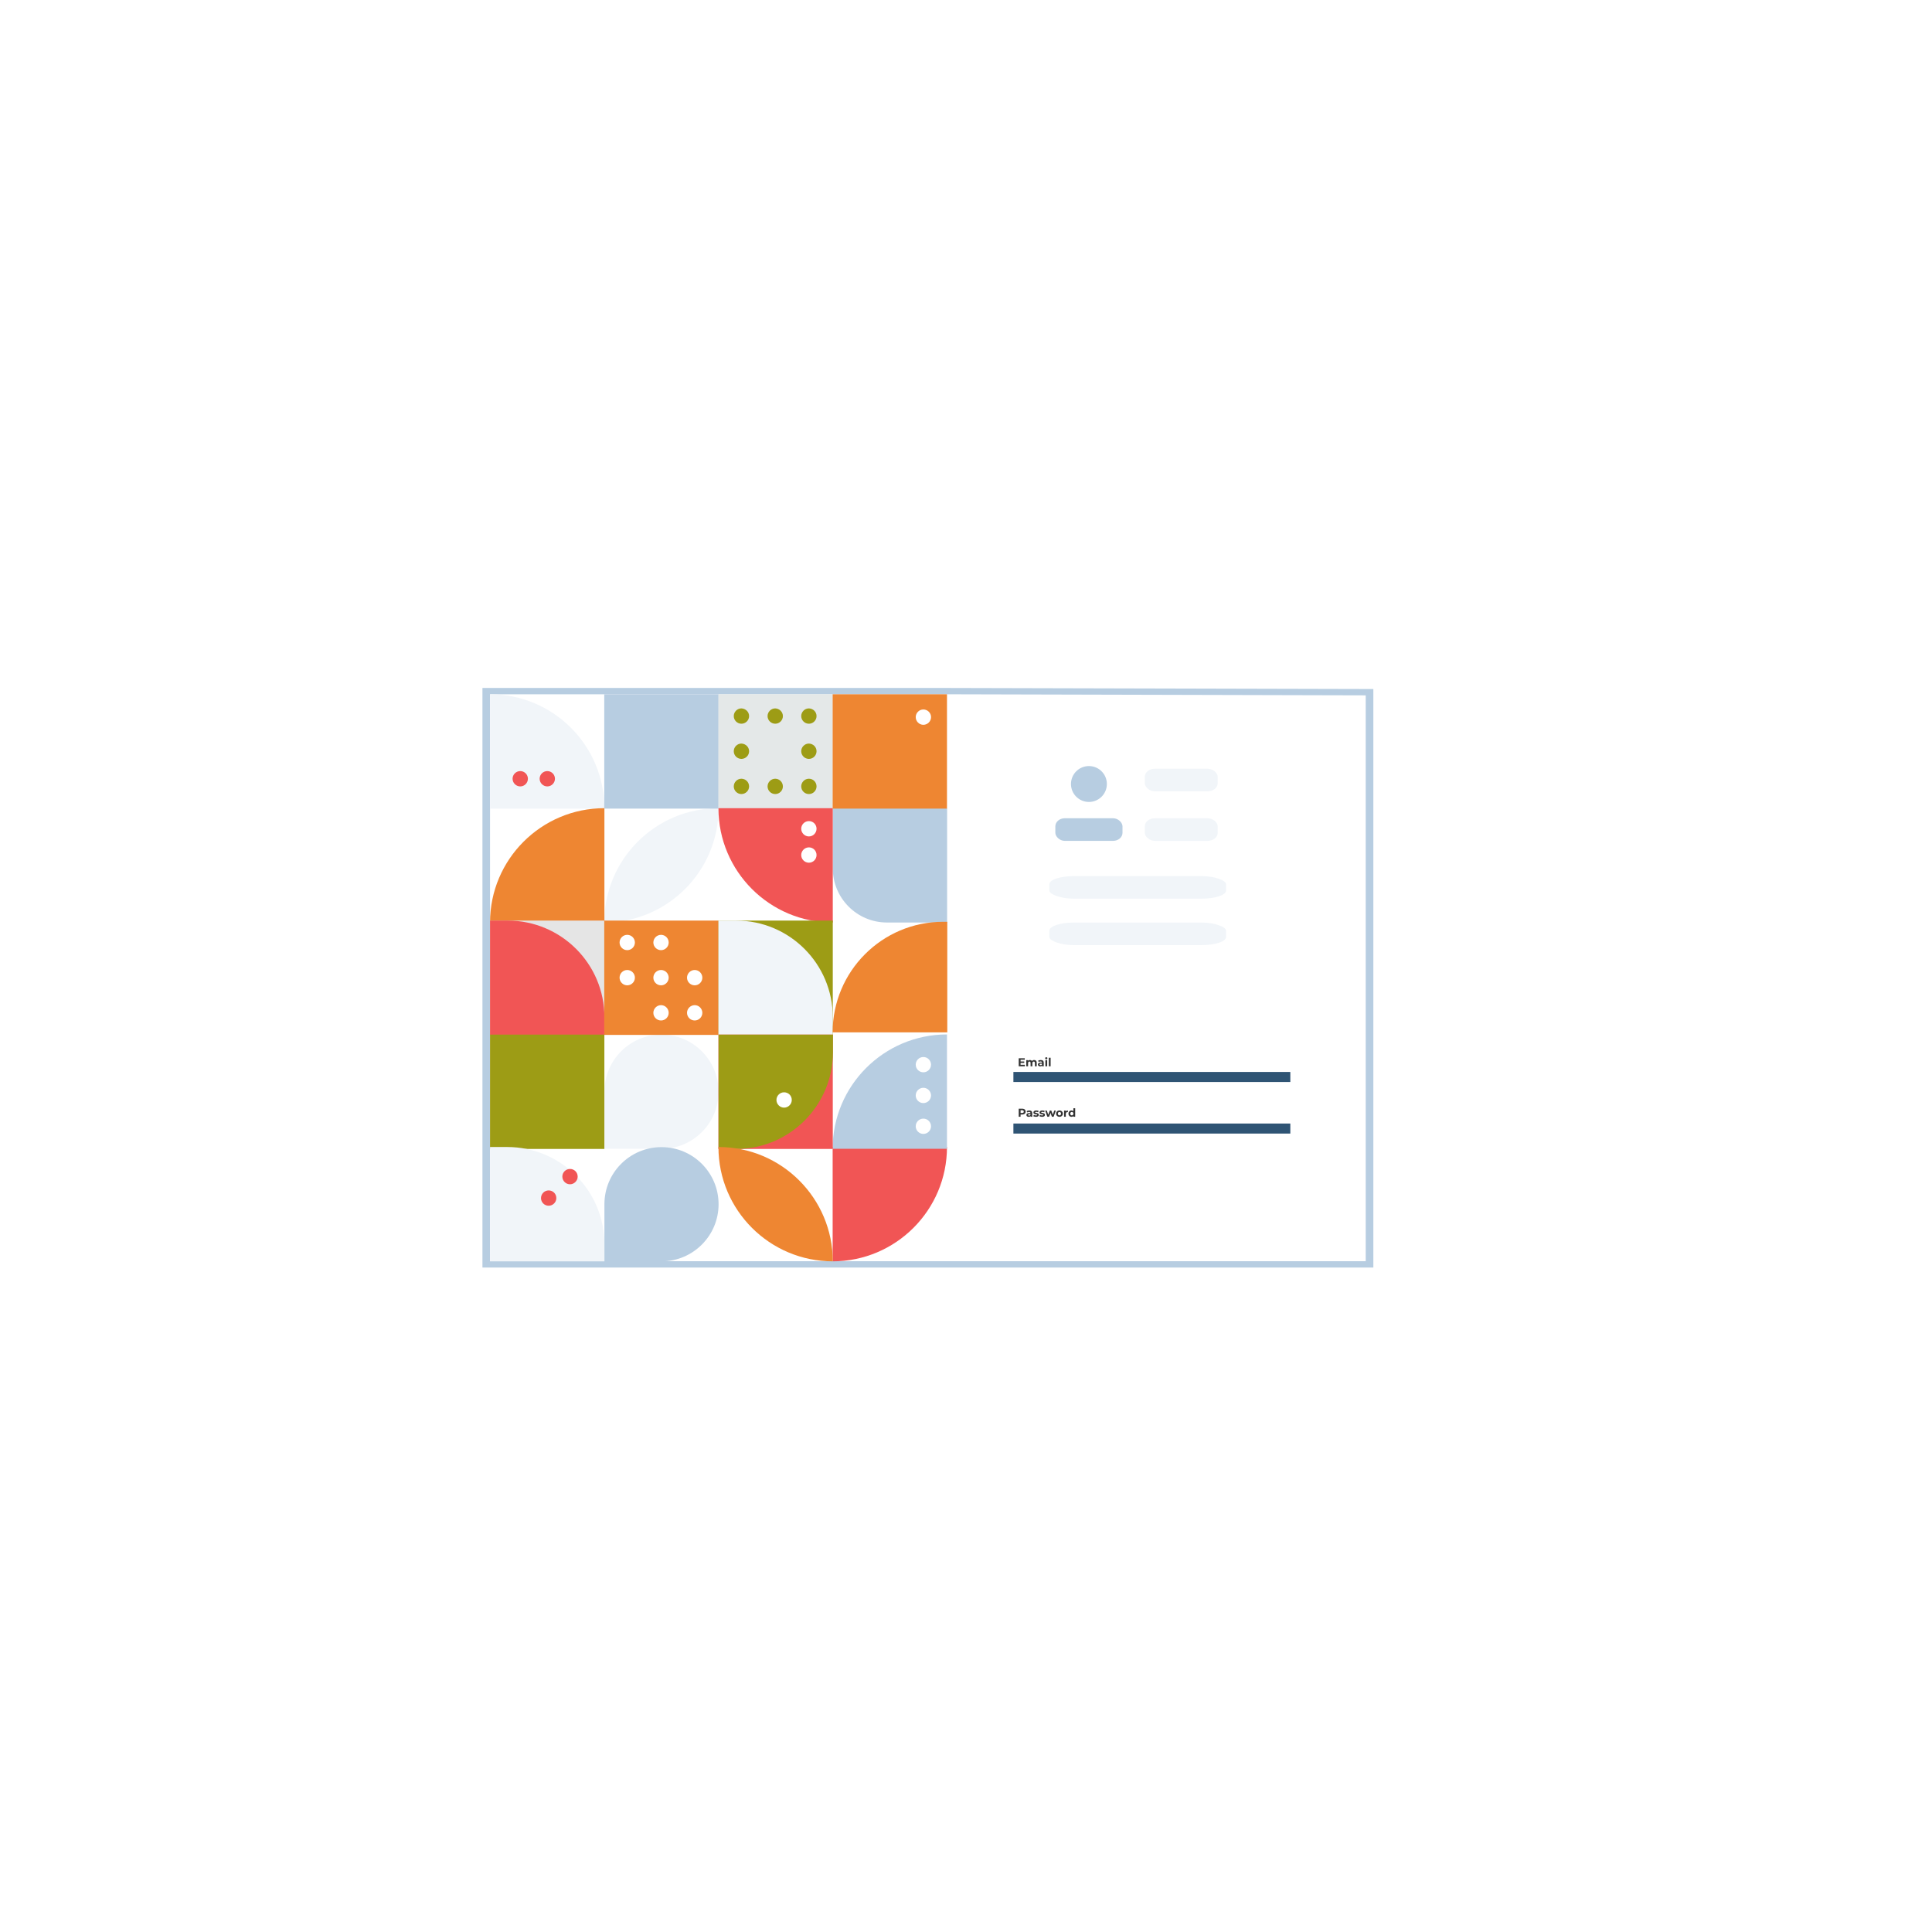<?xml version="1.0" encoding="UTF-8"?>
<!-- Creator: CorelDRAW 2019 (64-Bit) -->
<svg xmlns="http://www.w3.org/2000/svg" xmlns:xlink="http://www.w3.org/1999/xlink" xml:space="preserve" width="450px" height="450px" version="1.1" style="shape-rendering:geometricPrecision; text-rendering:geometricPrecision; image-rendering:optimizeQuality; fill-rule:evenodd; clip-rule:evenodd" viewBox="0 0 450 450">
 <defs>
  <style type="text/css">
   <![CDATA[
    .str0 {stroke:#2F5474;stroke-width:2.34;stroke-miterlimit:22.926}
    .fil4 {fill:none}
    .fil9 {fill:#9D9C15}
    .fil0 {fill:#B7CDE1}
    .fil7 {fill:#E4E8E8}
    .fil8 {fill:#E5E5E5}
    .fil6 {fill:#EE8632}
    .fil2 {fill:#F15555}
    .fil5 {fill:#F1F5F9}
    .fil1 {fill:white}
    .fil3 {fill:#333333;fill-rule:nonzero}
   ]]>
  </style>
     <clipPath id="id0">
      <path d="M114.87 162.81l216.96 0 0 144.44 -216.96 0 0 -144.44z"></path>
     </clipPath>
 </defs>
 <g id="Слой_x0020_1">
  <g id="_2590117181936">
   <g>
    <g style="clip-path:url(#id0)">
     <image x="114.87" y="162.81" width="216.96" height="144.45"></image>
    </g>
   </g>
   <path class="fil0" d="M319.88 295.23c0,0 0,-134.74 0,-134.74l-99.2 -0.25 -108.31 0 0 134.99 207.51 0z"></path>
   <path class="fil1" d="M318.1 293.76c0,0 0,-131.8 0,-131.8l-97.5 -0.25 -106.46 0 0 132.05 203.96 0z"></path>
   <path class="fil2" d="M193.94 293.79l0 0 0 -26.63 26.63 0 0 0c0,14.7 -11.94,26.63 -26.63,26.63z"></path>
   <polygon class="fil3" points="238.72,248.01 238.72,248.36 237.28,248.36 237.28,246.49 238.69,246.49 238.69,246.83 237.71,246.83 237.71,247.24 238.57,247.24 238.57,247.57 237.71,247.57 237.71,248.01 "></polygon>
   <path id="1" class="fil3" d="M240.88 246.9c0.18,0 0.32,0.05 0.43,0.16 0.1,0.1 0.16,0.26 0.16,0.47l0 0.83 -0.42 0 0 -0.76c0,-0.12 -0.02,-0.2 -0.07,-0.26 -0.05,-0.05 -0.12,-0.08 -0.2,-0.08 -0.1,0 -0.18,0.03 -0.23,0.09 -0.06,0.07 -0.09,0.16 -0.09,0.28l0 0.73 -0.42 0 0 -0.76c0,-0.23 -0.09,-0.34 -0.27,-0.34 -0.1,0 -0.17,0.03 -0.23,0.09 -0.06,0.07 -0.08,0.16 -0.08,0.28l0 0.73 -0.42 0 0 -1.44 0.4 0 0 0.16c0.05,-0.06 0.12,-0.1 0.19,-0.14 0.08,-0.03 0.17,-0.04 0.26,-0.04 0.1,0 0.19,0.02 0.27,0.06 0.09,0.04 0.15,0.09 0.2,0.17 0.06,-0.07 0.13,-0.13 0.22,-0.17 0.09,-0.04 0.19,-0.06 0.3,-0.06z"></path>
   <path id="2" class="fil3" d="M242.42 246.9c0.22,0 0.39,0.05 0.51,0.16 0.12,0.1 0.18,0.26 0.18,0.48l0 0.82 -0.39 0 0 -0.18c-0.08,0.13 -0.22,0.2 -0.44,0.2 -0.11,0 -0.2,-0.02 -0.28,-0.06 -0.08,-0.04 -0.15,-0.09 -0.19,-0.15 -0.04,-0.07 -0.06,-0.15 -0.06,-0.23 0,-0.13 0.05,-0.24 0.15,-0.31 0.1,-0.08 0.25,-0.12 0.46,-0.12l0.34 0c0,-0.09 -0.03,-0.16 -0.09,-0.21 -0.05,-0.05 -0.13,-0.07 -0.25,-0.07 -0.07,0 -0.15,0.01 -0.22,0.03 -0.08,0.03 -0.14,0.06 -0.19,0.1l-0.15 -0.29c0.08,-0.06 0.17,-0.1 0.28,-0.13 0.11,-0.03 0.23,-0.04 0.34,-0.04zm-0.03 1.2c0.07,0 0.13,-0.02 0.19,-0.05 0.05,-0.04 0.09,-0.08 0.12,-0.15l0 -0.15 -0.29 0c-0.17,0 -0.26,0.06 -0.26,0.17 0,0.06 0.02,0.1 0.07,0.13 0.04,0.03 0.1,0.05 0.17,0.05z"></path>
   <path id="3" class="fil3" d="M243.49 246.92l0.42 0 0 1.44 -0.42 0 0 -1.44zm0.21 -0.2c-0.08,0 -0.14,-0.02 -0.19,-0.07 -0.05,-0.04 -0.07,-0.1 -0.07,-0.16 0,-0.07 0.02,-0.13 0.07,-0.17 0.05,-0.04 0.11,-0.07 0.19,-0.07 0.07,0 0.14,0.02 0.19,0.07 0.04,0.04 0.07,0.09 0.07,0.16 0,0.07 -0.03,0.12 -0.07,0.17 -0.05,0.04 -0.12,0.07 -0.19,0.07z"></path>
   <polygon id="4" class="fil3" points="244.29,246.37 244.71,246.37 244.71,248.36 244.29,248.36 "></polygon>
   <path class="fil3" d="M238.08 258.24c0.17,0 0.31,0.02 0.44,0.08 0.12,0.05 0.21,0.13 0.28,0.24 0.06,0.1 0.1,0.22 0.1,0.36 0,0.13 -0.04,0.25 -0.1,0.35 -0.07,0.11 -0.16,0.19 -0.28,0.24 -0.13,0.05 -0.27,0.08 -0.44,0.08l-0.37 0 0 0.52 -0.43 0 0 -1.87 0.8 0zm-0.02 1c0.13,0 0.23,-0.03 0.3,-0.08 0.06,-0.06 0.1,-0.14 0.1,-0.24 0,-0.11 -0.04,-0.19 -0.1,-0.25 -0.07,-0.05 -0.17,-0.08 -0.3,-0.08l-0.35 0 0 0.65 0.35 0z"></path>
   <path id="1" class="fil3" d="M239.74 258.65c0.22,0 0.39,0.05 0.51,0.16 0.12,0.1 0.18,0.26 0.18,0.48l0 0.82 -0.39 0 0 -0.18c-0.08,0.13 -0.22,0.2 -0.44,0.2 -0.11,0 -0.2,-0.02 -0.28,-0.06 -0.08,-0.03 -0.15,-0.09 -0.19,-0.15 -0.04,-0.07 -0.06,-0.14 -0.06,-0.23 0,-0.13 0.05,-0.24 0.15,-0.31 0.1,-0.08 0.25,-0.12 0.46,-0.12l0.34 0c0,-0.09 -0.03,-0.16 -0.09,-0.21 -0.05,-0.05 -0.13,-0.07 -0.25,-0.07 -0.07,0 -0.15,0.01 -0.22,0.04 -0.08,0.02 -0.14,0.05 -0.19,0.09l-0.15 -0.29c0.08,-0.05 0.17,-0.1 0.28,-0.13 0.11,-0.03 0.23,-0.04 0.34,-0.04zm-0.03 1.2c0.07,0 0.13,-0.02 0.19,-0.05 0.05,-0.03 0.09,-0.08 0.12,-0.15l0 -0.14 -0.29 0c-0.17,0 -0.26,0.05 -0.26,0.16 0,0.06 0.02,0.1 0.07,0.13 0.04,0.03 0.1,0.05 0.17,0.05z"></path>
   <path id="2" class="fil3" d="M241.29 260.13c-0.12,0 -0.23,-0.02 -0.35,-0.05 -0.11,-0.02 -0.2,-0.06 -0.27,-0.11l0.14 -0.3c0.06,0.05 0.14,0.08 0.23,0.1 0.09,0.03 0.18,0.04 0.27,0.04 0.18,0 0.26,-0.04 0.26,-0.13 0,-0.04 -0.02,-0.07 -0.07,-0.09 -0.05,-0.01 -0.12,-0.03 -0.22,-0.04 -0.12,-0.02 -0.21,-0.04 -0.29,-0.06 -0.08,-0.03 -0.14,-0.07 -0.2,-0.13 -0.06,-0.05 -0.08,-0.14 -0.08,-0.25 0,-0.09 0.02,-0.17 0.07,-0.24 0.06,-0.07 0.13,-0.12 0.23,-0.16 0.11,-0.04 0.22,-0.06 0.36,-0.06 0.1,0 0.2,0.01 0.3,0.03 0.11,0.02 0.19,0.05 0.25,0.09l-0.14 0.3c-0.12,-0.07 -0.26,-0.11 -0.41,-0.11 -0.09,0 -0.15,0.02 -0.2,0.04 -0.04,0.03 -0.07,0.06 -0.07,0.1 0,0.04 0.03,0.07 0.08,0.09 0.04,0.02 0.12,0.04 0.23,0.05 0.11,0.02 0.21,0.04 0.28,0.06 0.08,0.03 0.14,0.07 0.2,0.13 0.05,0.05 0.08,0.14 0.08,0.24 0,0.09 -0.02,0.17 -0.08,0.24 -0.05,0.07 -0.13,0.12 -0.23,0.16 -0.1,0.04 -0.23,0.06 -0.37,0.06z"></path>
   <path id="3" class="fil3" d="M242.71 260.13c-0.12,0 -0.23,-0.02 -0.35,-0.05 -0.11,-0.02 -0.2,-0.06 -0.27,-0.11l0.14 -0.3c0.06,0.05 0.14,0.08 0.23,0.1 0.09,0.03 0.18,0.04 0.27,0.04 0.17,0 0.26,-0.04 0.26,-0.13 0,-0.04 -0.02,-0.07 -0.07,-0.09 -0.05,-0.01 -0.12,-0.03 -0.22,-0.04 -0.12,-0.02 -0.22,-0.04 -0.29,-0.06 -0.08,-0.03 -0.15,-0.07 -0.2,-0.13 -0.06,-0.05 -0.09,-0.14 -0.09,-0.25 0,-0.09 0.03,-0.17 0.08,-0.24 0.06,-0.07 0.13,-0.12 0.23,-0.16 0.1,-0.04 0.22,-0.06 0.36,-0.06 0.1,0 0.2,0.01 0.3,0.03 0.1,0.02 0.19,0.05 0.25,0.09l-0.14 0.3c-0.12,-0.07 -0.26,-0.11 -0.41,-0.11 -0.09,0 -0.16,0.02 -0.2,0.04 -0.04,0.03 -0.07,0.06 -0.07,0.1 0,0.04 0.03,0.07 0.07,0.09 0.05,0.02 0.13,0.04 0.23,0.05 0.12,0.02 0.22,0.04 0.29,0.06 0.08,0.03 0.14,0.07 0.2,0.13 0.05,0.05 0.08,0.14 0.08,0.24 0,0.09 -0.03,0.17 -0.08,0.24 -0.05,0.07 -0.13,0.12 -0.23,0.16 -0.11,0.04 -0.23,0.06 -0.37,0.06z"></path>
   <polygon id="4" class="fil3" points="245.93,258.67 245.41,260.11 245.01,260.11 244.68,259.21 244.35,260.11 243.95,260.11 243.43,258.67 243.82,258.67 244.16,259.64 244.52,258.67 244.87,258.67 245.21,259.64 245.56,258.67 "></polygon>
   <path id="5" class="fil3" d="M246.77 260.13c-0.15,0 -0.29,-0.03 -0.41,-0.1 -0.12,-0.06 -0.21,-0.15 -0.28,-0.26 -0.07,-0.11 -0.1,-0.24 -0.1,-0.38 0,-0.14 0.03,-0.27 0.1,-0.38 0.07,-0.12 0.16,-0.2 0.28,-0.27 0.12,-0.06 0.26,-0.09 0.41,-0.09 0.15,0 0.29,0.03 0.41,0.09 0.11,0.07 0.21,0.15 0.28,0.27 0.06,0.11 0.1,0.24 0.1,0.38 0,0.14 -0.04,0.27 -0.1,0.38 -0.07,0.11 -0.17,0.2 -0.28,0.26 -0.12,0.07 -0.26,0.1 -0.41,0.1zm0 -0.34c0.11,0 0.19,-0.04 0.26,-0.11 0.07,-0.07 0.11,-0.17 0.11,-0.29 0,-0.12 -0.04,-0.22 -0.11,-0.29 -0.07,-0.07 -0.15,-0.11 -0.26,-0.11 -0.11,0 -0.2,0.04 -0.27,0.11 -0.07,0.07 -0.1,0.17 -0.1,0.29 0,0.12 0.03,0.22 0.1,0.29 0.07,0.07 0.16,0.11 0.27,0.11z"></path>
   <path id="6" class="fil3" d="M248.23 258.86c0.05,-0.07 0.12,-0.12 0.21,-0.16 0.08,-0.03 0.18,-0.05 0.29,-0.05l0 0.38c-0.05,0 -0.08,0 -0.1,0 -0.12,0 -0.21,0.03 -0.28,0.1 -0.06,0.07 -0.1,0.16 -0.1,0.3l0 0.68 -0.41 0 0 -1.44 0.39 0 0 0.19z"></path>
   <path id="7" class="fil3" d="M250.43 258.13l0 1.98 -0.4 0 0 -0.17c-0.1,0.13 -0.25,0.19 -0.45,0.19 -0.13,0 -0.26,-0.03 -0.37,-0.09 -0.11,-0.06 -0.19,-0.15 -0.25,-0.26 -0.07,-0.11 -0.1,-0.24 -0.1,-0.39 0,-0.15 0.03,-0.28 0.1,-0.39 0.06,-0.11 0.14,-0.2 0.25,-0.26 0.11,-0.06 0.24,-0.09 0.37,-0.09 0.18,0 0.33,0.06 0.43,0.17l0 -0.69 0.42 0zm-0.78 1.66c0.11,0 0.19,-0.04 0.26,-0.11 0.07,-0.07 0.11,-0.17 0.11,-0.29 0,-0.12 -0.04,-0.22 -0.11,-0.29 -0.07,-0.07 -0.15,-0.11 -0.26,-0.11 -0.1,0 -0.19,0.04 -0.26,0.11 -0.07,0.07 -0.11,0.17 -0.11,0.29 0,0.12 0.04,0.22 0.11,0.29 0.07,0.07 0.16,0.11 0.26,0.11z"></path>
   <line class="fil4 str0" x1="236.04" y1="250.85" x2="300.54" y2="250.85"></line>
   <line class="fil4 str0" x1="236.04" y1="262.86" x2="300.54" y2="262.86"></line>
   <path class="fil0" d="M220.57 267.58l-26.63 0 0 0c0,-14.7 11.93,-26.64 26.63,-26.64l0 0 0 26.64z"></path>
   <path class="fil5" d="M140.78 188.35l-26.64 0 0 -26.64 0 0c14.74,0 26.64,11.94 26.64,26.64l0 0z"></path>
   <path class="fil5" d="M140.74 214.87l0 0 0 0c0,-14.7 11.93,-26.63 26.63,-26.63l0 0 0 0c0,14.7 -11.93,26.63 -26.63,26.63z"></path>
   <path class="fil6" d="M140.78 214.87l-26.64 0 0 0c0,-14.7 11.94,-26.63 26.64,-26.63l0 0 0 26.63z"></path>
   <rect class="fil0" x="140.74" y="161.71" width="26.63" height="26.63"></rect>
   <rect class="fil7" x="167.34" y="161.71" width="26.63" height="26.63"></rect>
   <path class="fil0" d="M220.57 214.87l-13.97 0c-7,0 -12.63,-5.67 -12.63,-12.63l0 -13.97 26.63 0.01 0 26.59 -0.03 0z"></path>
   <path class="fil2" d="M193.97 214.87l0 0c-14.7,0 -26.63,-11.93 -26.63,-26.63l0 0 26.63 0 0 26.63z"></path>
   <rect class="fil6" x="193.94" y="161.71" width="26.63" height="26.63"></rect>
   <rect class="fil8" x="114.14" y="214.42" width="26.63" height="26.63"></rect>
   <path class="fil2" d="M140.78 241.05l-26.64 0 0 -26.63 4.13 0c12.43,0 22.51,10.08 22.51,22.5l0 4.13z"></path>
   <path class="fil5" d="M154.07 267.58l-13.29 0 0 -13.3c0,-7.35 5.94,-13.3 13.29,-13.3l0 0c7.35,0 13.3,5.95 13.3,13.3l0 0c0,7.35 -5.95,13.3 -13.3,13.3z"></path>
   <rect class="fil9" x="114.14" y="240.98" width="26.63" height="26.63"></rect>
   <rect class="fil6" x="140.74" y="214.42" width="26.63" height="26.63"></rect>
   <rect class="fil9" x="167.34" y="214.42" width="26.63" height="26.63"></rect>
   <path class="fil5" d="M193.97 241.05l-26.63 0 0 -26.63 4.13 0c12.42,0 22.5,10.08 22.5,22.5l0 4.13z"></path>
   <rect class="fil2" x="167.34" y="240.98" width="26.63" height="26.63"></rect>
   <path class="fil9" d="M171.5 267.61l-4.13 0 0 -26.63 26.64 0 0 4.13c-0.04,12.42 -10.12,22.5 -22.51,22.5z"></path>
   <path class="fil5" d="M140.78 293.79l-26.64 0 0 -26.63 3.99 0c12.5,0 22.65,10.15 22.65,22.64l0 3.99z"></path>
   <path class="fil0" d="M154.07 293.79l-13.29 0 0 -13.3c0,-7.35 5.94,-13.3 13.29,-13.3l0 0c7.35,0 13.3,5.95 13.3,13.3l0 0c0,7.32 -5.95,13.3 -13.3,13.3z"></path>
   <path class="fil9" d="M174.48 166.79c0,0.98 -0.81,1.78 -1.79,1.78 -0.98,0 -1.78,-0.8 -1.78,-1.78 0,-0.98 0.8,-1.79 1.78,-1.79 0.98,0.04 1.79,0.81 1.79,1.79z"></path>
   <path class="fil9" d="M182.35 166.79c0,0.98 -0.8,1.78 -1.78,1.78 -0.98,0 -1.79,-0.8 -1.79,-1.78 0,-0.98 0.81,-1.79 1.79,-1.79 0.98,0.04 1.78,0.81 1.78,1.79z"></path>
   <path class="fil9" d="M190.19 166.79c0,0.98 -0.8,1.78 -1.78,1.78 -0.98,0 -1.79,-0.8 -1.79,-1.78 0,-0.98 0.81,-1.79 1.79,-1.79 1.01,0.04 1.78,0.81 1.78,1.79z"></path>
   <path class="fil9" d="M174.48 174.98c0,0.98 -0.81,1.78 -1.79,1.78 -0.98,0 -1.78,-0.8 -1.78,-1.78 0,-0.98 0.8,-1.79 1.78,-1.79 0.98,0.04 1.79,0.81 1.79,1.79z"></path>
   <path class="fil9" d="M190.19 174.98c0,0.98 -0.8,1.78 -1.78,1.78 -0.98,0 -1.79,-0.8 -1.79,-1.78 0,-0.98 0.81,-1.79 1.79,-1.79 1.01,0.04 1.78,0.81 1.78,1.79z"></path>
   <path class="fil9" d="M174.48 183.17c0,0.98 -0.81,1.78 -1.79,1.78 -0.98,0 -1.78,-0.8 -1.78,-1.78 0,-0.98 0.8,-1.79 1.78,-1.79 0.98,0 1.79,0.81 1.79,1.79z"></path>
   <path class="fil9" d="M182.35 183.17c0,0.98 -0.8,1.78 -1.78,1.78 -0.98,0 -1.79,-0.8 -1.79,-1.78 0,-0.98 0.81,-1.79 1.79,-1.79 0.98,0 1.78,0.81 1.78,1.79z"></path>
   <path class="fil9" d="M190.19 183.17c0,0.98 -0.8,1.78 -1.78,1.78 -0.98,0 -1.79,-0.8 -1.79,-1.78 0,-0.98 0.81,-1.79 1.79,-1.79 1.01,0 1.78,0.81 1.78,1.79z"></path>
   <path class="fil1" d="M147.88 219.53c0,0.98 -0.8,1.78 -1.79,1.78 -0.97,0 -1.78,-0.8 -1.78,-1.78 0,-0.98 0.8,-1.79 1.78,-1.79 0.99,0 1.79,0.81 1.79,1.79z"></path>
   <path class="fil1" d="M155.75 219.53c0,0.98 -0.8,1.78 -1.78,1.78 -0.98,0 -1.79,-0.8 -1.79,-1.78 0,-0.98 0.81,-1.79 1.79,-1.79 0.98,0 1.78,0.81 1.78,1.79z"></path>
   <path class="fil2" d="M134.55 274.05c0,0.98 -0.81,1.79 -1.79,1.79 -0.98,0 -1.78,-0.81 -1.78,-1.79 0,-0.98 0.8,-1.78 1.78,-1.78 1.02,0 1.79,0.8 1.79,1.78z"></path>
   <path class="fil2" d="M129.58 279.06c0,0.98 -0.81,1.78 -1.79,1.78 -0.98,0 -1.78,-0.8 -1.78,-1.78 0,-0.98 0.8,-1.79 1.78,-1.79 0.98,0 1.79,0.77 1.79,1.79z"></path>
   <path class="fil2" d="M122.96 181.38c0,0.98 -0.8,1.79 -1.78,1.79 -0.98,0 -1.79,-0.81 -1.79,-1.79 0,-0.98 0.81,-1.78 1.79,-1.78 0.98,0 1.78,0.8 1.78,1.78z"></path>
   <path class="fil2" d="M129.26 181.38c0,0.98 -0.8,1.79 -1.78,1.79 -0.98,0 -1.79,-0.81 -1.79,-1.79 0,-0.98 0.81,-1.78 1.79,-1.78 0.98,0 1.78,0.8 1.78,1.78z"></path>
   <circle class="fil1" cx="215.07" cy="247.98" r="1.78"></circle>
   <path class="fil1" d="M216.86 167.03c0,0.98 -0.81,1.79 -1.79,1.79 -0.98,0 -1.78,-0.81 -1.78,-1.79 0,-0.98 0.8,-1.78 1.78,-1.78 0.98,0 1.79,0.8 1.79,1.78z"></path>
   <circle class="fil1" cx="215.07" cy="255.15" r="1.78"></circle>
   <circle class="fil1" cx="215.07" cy="262.33" r="1.78"></circle>
   <path class="fil1" d="M147.88 227.72c0,0.98 -0.8,1.78 -1.79,1.78 -0.97,0 -1.78,-0.8 -1.78,-1.78 0,-0.98 0.8,-1.79 1.78,-1.79 0.99,0 1.79,0.81 1.79,1.79z"></path>
   <path class="fil1" d="M155.75 227.72c0,0.98 -0.8,1.78 -1.78,1.78 -0.98,0 -1.79,-0.8 -1.79,-1.78 0,-0.98 0.81,-1.79 1.79,-1.79 0.98,0 1.78,0.81 1.78,1.79z"></path>
   <path class="fil1" d="M184.42 256.2c0,0.98 -0.81,1.79 -1.79,1.79 -0.98,0 -1.78,-0.81 -1.78,-1.79 0,-0.98 0.8,-1.78 1.78,-1.78 1.02,0 1.79,0.8 1.79,1.78z"></path>
   <path class="fil1" d="M163.59 227.72c0,0.98 -0.8,1.78 -1.78,1.78 -0.98,0 -1.79,-0.8 -1.79,-1.78 0,-0.98 0.81,-1.79 1.79,-1.79 0.98,0 1.78,0.81 1.78,1.79z"></path>
   <path class="fil1" d="M190.19 193.03c0,0.98 -0.8,1.79 -1.78,1.79 -0.98,0 -1.79,-0.81 -1.79,-1.79 0,-0.98 0.81,-1.78 1.79,-1.78 1.01,0 1.78,0.81 1.78,1.78z"></path>
   <path class="fil1" d="M190.19 199.16c0,0.98 -0.8,1.78 -1.78,1.78 -0.98,0 -1.79,-0.8 -1.79,-1.78 0,-0.98 0.81,-1.79 1.79,-1.79 1.01,0 1.78,0.81 1.78,1.79z"></path>
   <path class="fil1" d="M155.75 235.91c0,0.98 -0.8,1.78 -1.78,1.78 -0.98,0 -1.79,-0.8 -1.79,-1.78 0,-0.98 0.81,-1.79 1.79,-1.79 0.98,0 1.78,0.81 1.78,1.79z"></path>
   <path class="fil1" d="M163.59 235.91c0,0.98 -0.8,1.78 -1.78,1.78 -0.98,0 -1.79,-0.8 -1.79,-1.78 0,-0.98 0.81,-1.79 1.79,-1.79 0.98,0 1.78,0.81 1.78,1.79z"></path>
   <path class="fil6" d="M193.97 293.79l0 0c-14.7,0 -26.63,-11.93 -26.63,-26.63l0 0 0 0c14.7,0 26.63,11.93 26.63,26.63l0 0z"></path>
   <path class="fil6" d="M220.64 240.46l-26.7 0 0 0c0,-14.21 11.51,-25.76 25.75,-25.76l0.95 0 0 25.76z"></path>
   <circle class="fil0" cx="253.63" cy="182.61" r="4.18"></circle>
   <rect class="fil0" x="245.81" y="190.59" width="15.64" height="5.26" rx="2.18" ry="1.87"></rect>
   <rect class="fil5" x="244.42" y="204.06" width="41.15" height="5.26" rx="5.73" ry="1.87"></rect>
   <rect class="fil5" x="244.42" y="214.88" width="41.15" height="5.26" rx="5.73" ry="1.87"></rect>
   <rect class="fil5" x="266.64" y="190.59" width="16.99" height="5.26" rx="2.36" ry="1.87"></rect>
   <rect class="fil5" x="266.64" y="179.05" width="16.99" height="5.26" rx="2.36" ry="1.87"></rect>
  </g>
 </g>
</svg>
